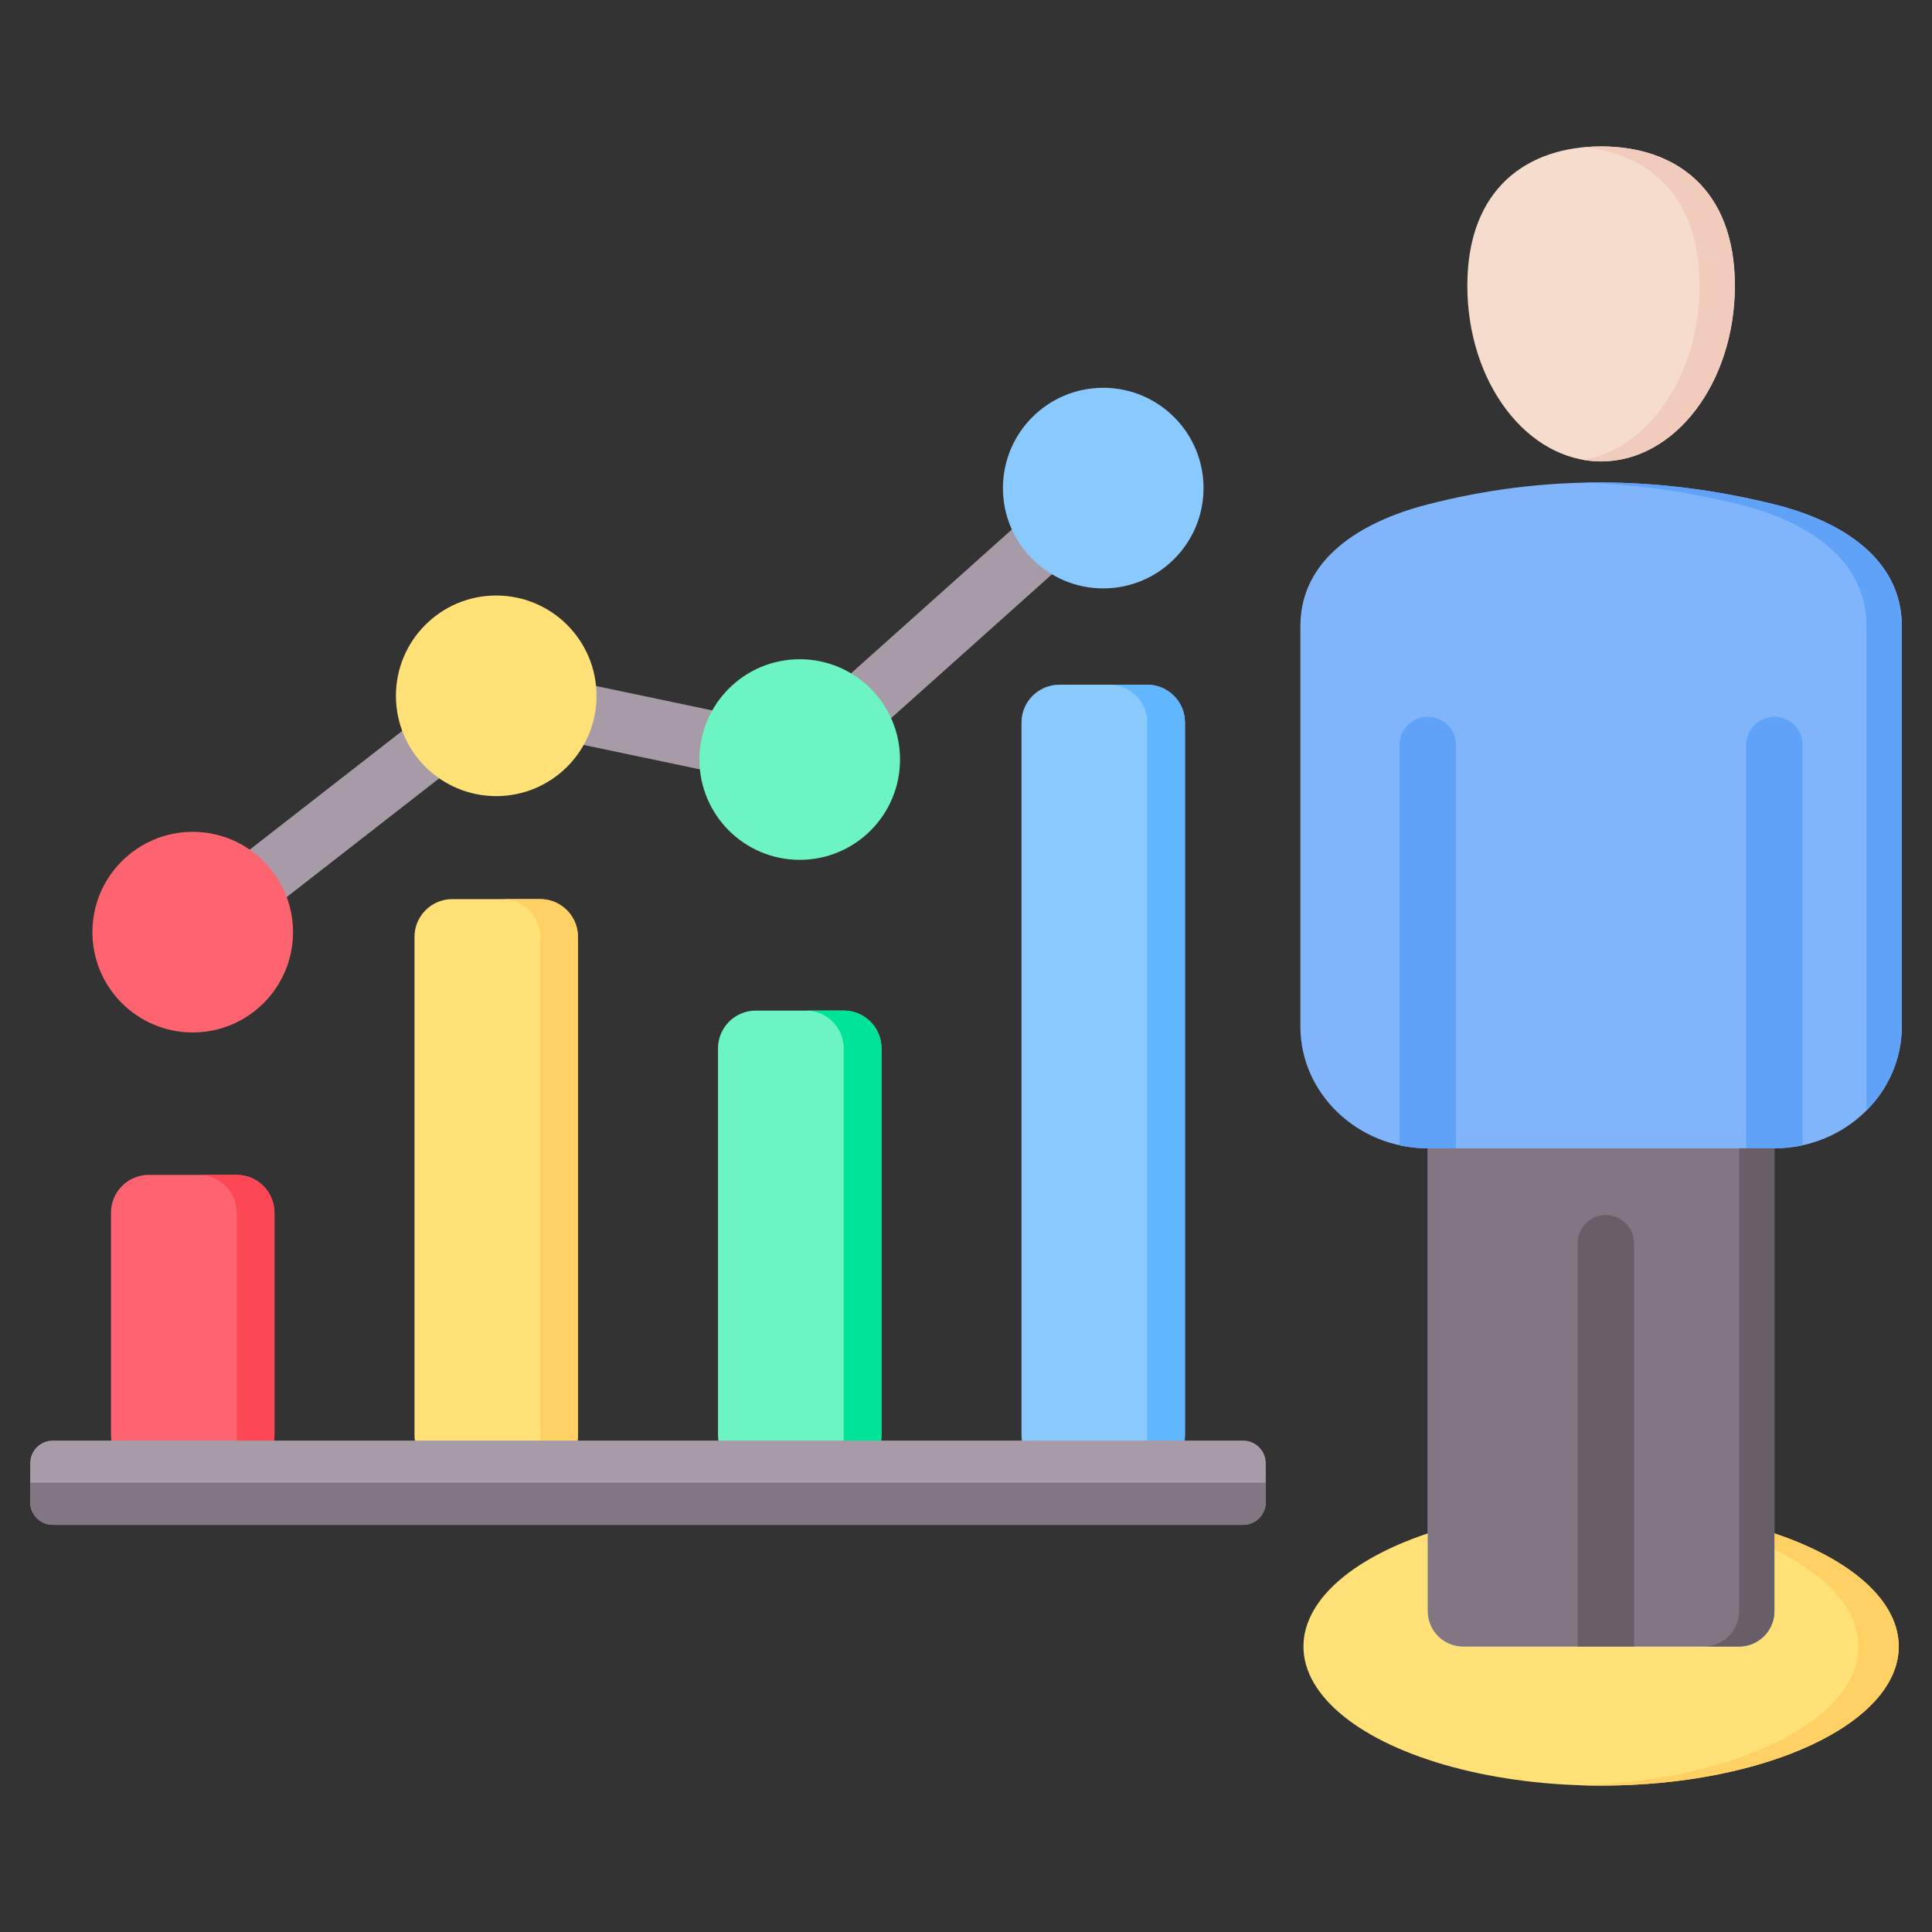 <svg id="Layer_1" enable-background="new 0 0 512 512" height="512" viewBox="0 0 512 512" width="512" xmlns="http://www.w3.org/2000/svg"><rect x="0" y="0" width="512" height="512" fill="#333333" stroke="none"/><g clip-rule="evenodd" fill-rule="evenodd"><g><ellipse cx="424.307" cy="436.336" fill="#ffe177" rx="78.88" ry="36.864"/><path d="m424.307 399.473c43.564 0 78.88 16.505 78.88 36.864s-35.316 36.864-78.88 36.864c-1.796 0-3.577-.031-5.344-.086 41.072-1.285 73.537-17.258 73.537-36.778s-32.465-35.493-73.537-36.778c1.766-.056 3.547-.086 5.344-.086z" fill="#ffd064"/></g><g><path d="m470.233 304.316v122.666c0 5.152-4.202 9.354-9.354 9.354h-73.144c-5.152 0-9.354-4.202-9.354-9.354l.001-122.666c-18.571 0-33.767-14.517-33.767-32.263v-106.124c0-17.745 15.837-27.651 33.768-32.263 31.081-7.993 61.671-7.487 91.849 0 17.974 4.46 33.767 14.523 33.767 32.263v106.124c.001 17.741-15.194 32.263-33.766 32.263z" fill="#80b4fb"/><g fill="#61a2f9"><path d="m494.646 165.929c0-17.74-15.793-27.804-33.767-32.263-13.797-3.423-27.68-5.385-41.657-5.745 17.141-.443 34.141 1.56 51.011 5.745 17.974 4.46 33.768 14.523 33.768 32.263v106.124c0 8.594-3.566 16.434-9.354 22.232-.001-42.785-.001-85.571-.001-128.356z"/><path d="m462.75 304.316v-106.871c0-4.133 3.35-7.483 7.483-7.483s7.483 3.35 7.483 7.483v106.065c-2.409.526-4.914.805-7.483.805h-7.483z"/><path d="m378.382 304.316c-2.57 0-5.074-.279-7.483-.805v-106.066c0-4.133 3.35-7.483 7.483-7.483s7.483 3.35 7.483 7.483v106.871z"/></g><path d="m470.233 304.316v122.666c0 5.152-4.202 9.354-9.354 9.354h-73.144c-5.152 0-9.353-4.202-9.353-9.354l.001-122.666z" fill="#837683"/><path d="m470.233 304.316v122.666c0 5.152-4.202 9.354-9.354 9.354h-9.354c5.152 0 9.353-4.202 9.353-9.354v-122.666z" fill="#685e68"/><path d="m418.088 329.465c0-4.133 3.35-7.483 7.483-7.483s7.483 3.351 7.483 7.483v106.871h-14.966z" fill="#685e68"/><path d="m424.307 38.8c19.577 0 35.448 11.157 35.448 36.888s-15.871 46.59-35.448 46.59c-19.578 0-35.449-20.859-35.449-46.59s15.872-36.888 35.449-36.888z" fill="#f6dccd"/><path d="m424.307 38.8c19.577 0 35.449 11.157 35.449 36.888 0 25.73-15.872 46.59-35.449 46.59-1.586 0-3.147-.139-4.677-.404 17.366-3.009 30.772-22.539 30.772-46.185 0-23.647-13.405-34.984-30.772-36.665 1.531-.15 3.092-.224 4.677-.224z" fill="#f1cbbc"/></g><g><path d="m119.847 238.276h23.317c5.508 0 10 4.492 10 10v132.043c0 5.508-4.492 10-10 10h-23.317c-5.508 0-10-4.492-10-10v-132.043c0-5.507 4.492-10 10-10z" fill="#ffe177"/><path d="m133.163 238.276h10c5.508 0 10 4.492 10 10v132.043c0 5.508-4.492 10-10 10h-6.404c3.74-.088 6.403-.767 6.403-5.008v-137.035c.001-5.507-4.491-10-9.999-10z" fill="#ffd064"/><path d="m200.279 267.818h23.318c5.508 0 10 4.492 10 10v102.5c0 5.508-4.492 10-10 10-7.772 0-15.545 0-23.318 0-5.508 0-10-4.492-10-10 0-36.969 0-65.531 0-102.5 0-5.507 4.492-10 10-10z" fill="#6cf5c2"/><path d="m213.596 267.818h10c5.508 0 10 4.492 10 10v102.5c0 5.508-4.492 10-10 10h-10c5.508 0 10-.573 10-6.081 0-36.969 0-69.451 0-106.42 0-5.506-4.492-9.999-10-9.999z" fill="#00e499"/><path d="m280.71 181.455h23.318c5.508 0 10 4.492 10 10v188.863c0 5.508-4.492 10-10 10h-23.318c-5.508 0-10-4.492-10-10v-188.863c.001-5.507 4.493-10 10-10z" fill="#8ac9fe"/><path d="m294.028 181.455h10c5.508 0 10 4.492 10 10v188.863c0 5.508-4.492 10-10 10h-8.981c5.032-.007 8.98-.228 8.98-5.392v-193.471c0-5.507-4.492-10-9.999-10z" fill="#60b7ff"/><path d="m39.414 311.358h23.317c5.508 0 10 4.492 10 10v58.96c0 5.508-4.492 10-10 10h-23.317c-5.508 0-10-4.492-10-10v-58.96c0-5.508 4.492-10 10-10z" fill="#fe646f"/><path d="m52.731 311.358h10c5.508 0 10 4.492 10 10v58.96c0 5.508-4.492 10-10 10h-7.609c4.359-.038 7.609-.517 7.609-5.2v-63.76c-.001-5.507-4.493-10-10-10z" fill="#fd4755"/><path d="m14 381.769h315.443c3.3 0 6 2.7 6 6v10.33c0 3.3-2.7 6-6 6h-315.443c-3.3 0-6-2.7-6-6v-10.33c0-3.3 2.699-6 6-6z" fill="#a79ba7"/><path d="m335.442 392.934v5.165c0 3.3-2.7 6-6 6h-315.442c-3.3 0-6-2.7-6-6v-5.165z" fill="#837683"/></g><g><path d="m55.979 253.311c-3.469 2.709-8.478 2.094-11.188-1.375-2.709-3.469-2.094-8.478 1.375-11.188l80.433-62.63c1.922-1.501 4.315-1.981 6.529-1.521l.002-.01 76.513 16.064 77.414-69.238c3.279-2.934 8.316-2.654 11.25.625s2.654 8.316-.625 11.25l-80.093 71.635c-1.839 1.84-4.539 2.747-7.275 2.177l-76.838-16.133z" fill="#a79ba7"/><ellipse cx="131.505" cy="184.4" fill="#fff" rx="18.582" ry="18.582" transform="matrix(.973 -.23 .23 .973 -38.849 35.147)"/><ellipse cx="292.369" cy="129.35" fill="#fff" rx="18.581" ry="18.582" transform="matrix(.071 -.998 .998 .071 142.618 411.815)"/><path d="m211.938 174.706c7.34 0 13.985 2.976 18.795 7.786 4.811 4.811 7.786 11.456 7.786 18.795 0 7.34-2.976 13.985-7.786 18.795-4.81 4.811-11.456 7.786-18.795 7.786-7.34 0-13.985-2.976-18.795-7.786-4.811-4.81-7.786-11.456-7.786-18.795s2.975-13.985 7.786-18.795c4.81-4.811 11.456-7.786 18.795-7.786z" fill="#6cf5c2"/><path d="m131.505 157.818c7.339 0 13.985 2.976 18.795 7.786 4.811 4.81 7.786 11.456 7.786 18.795 0 7.34-2.976 13.985-7.786 18.795-4.81 4.811-11.456 7.786-18.795 7.786-7.34 0-13.985-2.976-18.795-7.786-4.811-4.81-7.786-11.456-7.786-18.795 0-7.34 2.976-13.985 7.786-18.795s11.455-7.786 18.795-7.786z" fill="#ffe177"/><path d="m51.072 220.448c7.34 0 13.985 2.976 18.795 7.786 4.811 4.81 7.786 11.456 7.786 18.795 0 7.34-2.976 13.985-7.786 18.795-4.81 4.811-11.456 7.786-18.795 7.786s-13.985-2.976-18.795-7.786c-4.811-4.81-7.786-11.456-7.786-18.795s2.975-13.985 7.786-18.795c4.81-4.81 11.456-7.786 18.795-7.786z" fill="#fe646f"/><path d="m292.369 102.769c7.34 0 13.985 2.976 18.795 7.786 4.811 4.81 7.786 11.456 7.786 18.795 0 7.34-2.976 13.985-7.786 18.795-4.81 4.811-11.456 7.786-18.795 7.786s-13.985-2.976-18.795-7.786c-4.811-4.81-7.786-11.456-7.786-18.795s2.976-13.985 7.786-18.796c4.81-4.809 11.456-7.785 18.795-7.785z" fill="#8ac9fe"/></g></g></svg>
